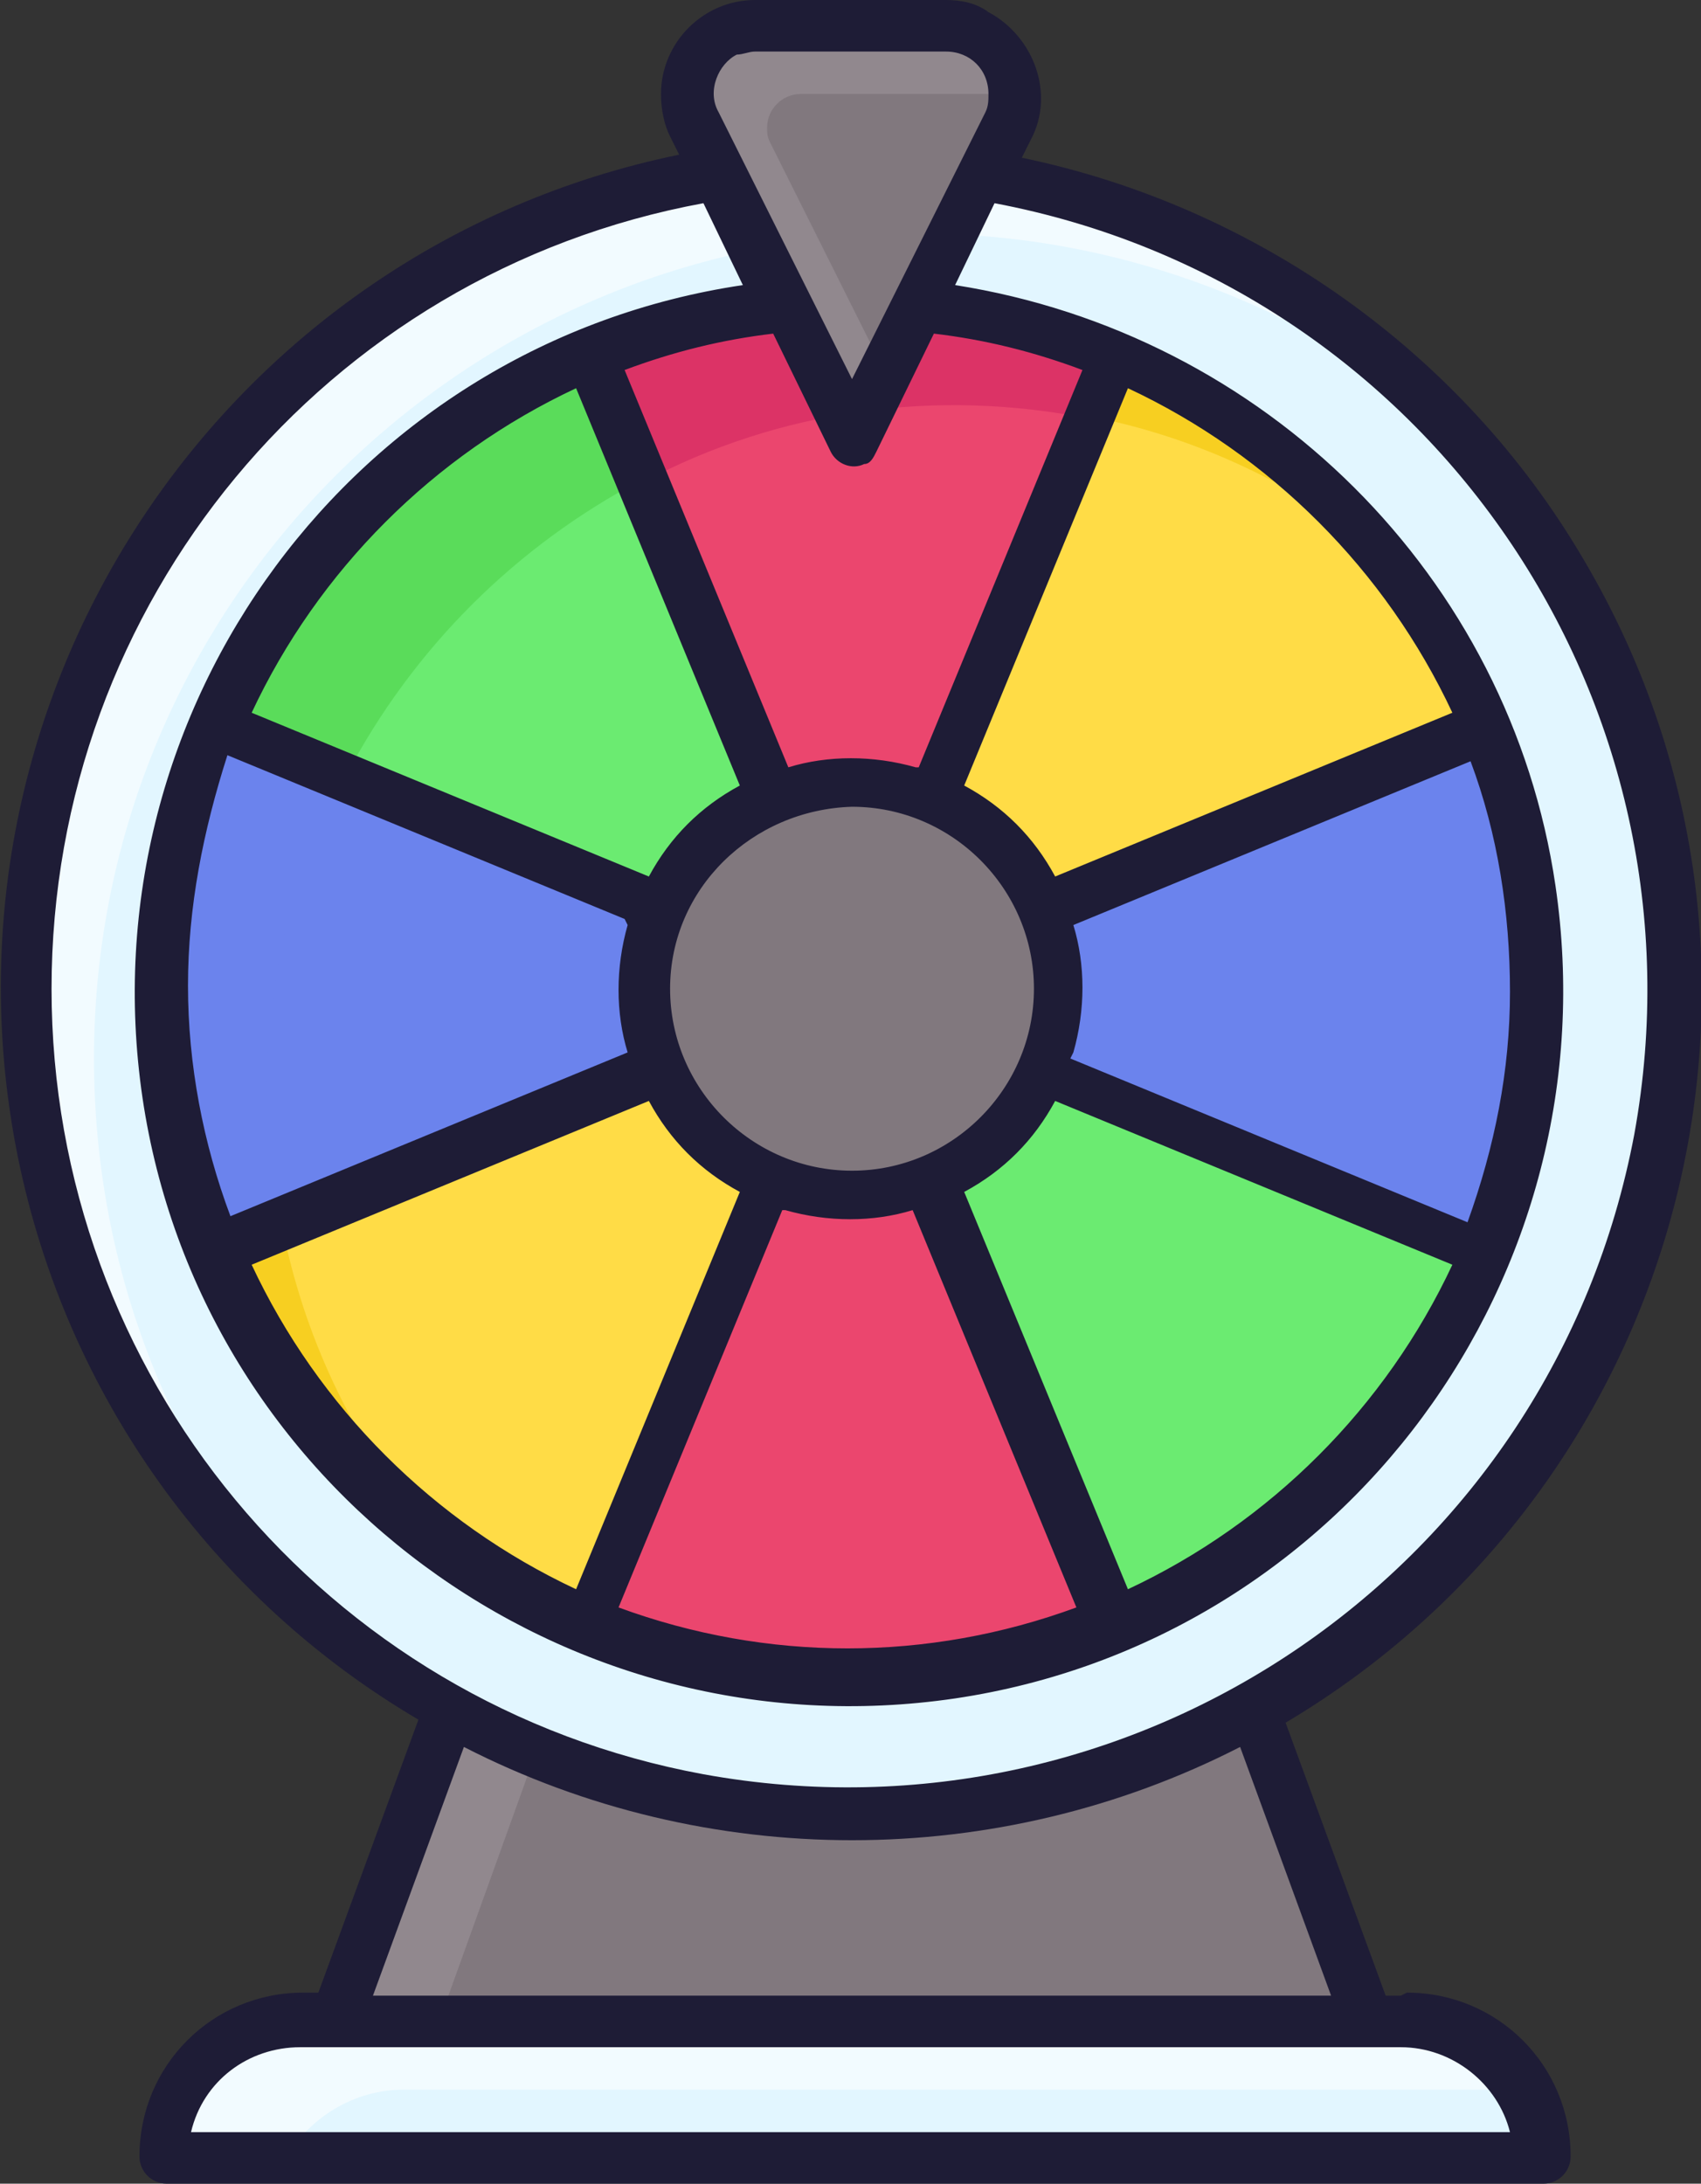 <?xml version="1.0" encoding="UTF-8"?>
<svg id="Layer_1" xmlns="http://www.w3.org/2000/svg" version="1.1" viewBox="0 0 56.1 72">
  <rect x="0" y="0" width="56.1" height="72" fill="#333333" stroke="none"/>
  <!-- Generator: Adobe Illustrator 29.2.1, SVG Export Plug-In . SVG Version: 2.1.0 Build 116)  -->
  <defs>
    <style>
      .st0 {
        fill: #dc3366;
      }

      .st1 {
        fill: #e2f6ff;
      }

      .st2 {
        fill: #5adc5a;
      }

      .st3 {
        fill: #81787e;
      }

      .st4 {
        fill: #1e1c36;
      }

      .st5 {
        fill: #91888e;
      }

      .st6 {
        fill: #ffdc46;
      }

      .st7 {
        fill: #f2fbff;
      }

      .st8 {
        fill: #f7cf21;
      }

      .st9 {
        fill: #6beb71;
      }

      .st10 {
        fill: #eb466e;
      }

      .st11 {
        fill: #6b83ed;
      }
    </style>
  </defs>
  <path class="st5" d="M15.6,54.1h24.9l4.5,12.5H11.1l4.5-12.5Z"/>
  <path class="st3" d="M19,54.1l-4.5,12.5h30.6l-4.5-12.5h-21.5Z"/>
  <circle class="st7" cx="28.1" cy="32.6" r="27.2"/>
  <path class="st1" d="M30.3,7.7c-15,0-27.2,12.2-27.2,27.2,0,6.7,2.4,13.1,6.9,18.1,11.3,9.9,28.5,8.9,38.4-2.4,9.1-10.3,9.1-25.7,0-36-5-4.4-11.4-6.9-18.1-6.9Z"/>
  <circle class="st11" cx="28.1" cy="32.6" r="22.7"/>
  <path class="st11" d="M31.5,13.3c-12.5,0-22.7,10.1-22.7,22.7,0,5.2,1.8,10.2,5,14.3,9.7,7.9,24,6.4,31.9-3.4,6.7-8.3,6.7-20.2,0-28.5-4-3.3-9.1-5-14.2-5Z"/>
  <path class="st0" d="M36.7,11.7c-5.6-2.3-11.8-2.3-17.3,0l8.7,20.9,8.7-20.9Z"/>
  <path class="st10" d="M28.1,32.6l7.8-18.8c-5-1-10.2-.3-14.7,2.1l6.9,16.8Z"/>
  <path class="st2" d="M19.4,11.7c-5.6,2.3-10,6.7-12.3,12.3l20.9,8.7-8.7-20.9Z"/>
  <path class="st9" d="M11.3,25.7l16.8,6.9-6.9-16.8c-4.2,2.2-7.6,5.6-9.8,9.8Z"/>
  <path class="st8" d="M49,23.9c-2.3-5.6-6.7-10-12.3-12.3l-8.7,20.9,20.9-8.7Z"/>
  <path class="st6" d="M35.9,13.8l-7.8,18.8,20.9-8.7c-.8-2-1.9-3.9-3.3-5.6-2.9-2.3-6.2-3.9-9.9-4.6Z"/>
  <path class="st10" d="M19.4,53.5c5.6,2.3,11.8,2.3,17.3,0l-8.7-20.9-8.7,20.9Z"/>
  <path class="st9" d="M49,41.3l-20.9-8.7,8.7,20.9c5.6-2.3,10-6.7,12.3-12.3Z"/>
  <path class="st8" d="M7.1,41.3c2.3,5.6,6.7,10,12.3,12.3l8.7-20.9-20.9,8.7Z"/>
  <path class="st6" d="M13.8,50.2c1.7,1.4,3.6,2.5,5.6,3.3l8.7-20.9-18.8,7.8c.7,3.6,2.3,7,4.6,9.8Z"/>
  <circle class="st3" cx="28.1" cy="32.6" r="6.8"/>
  <path class="st5" d="M24.9.9h6.3c1.3,0,2.3,1,2.3,2.3,0,.4,0,.7-.2,1l-5.2,10.3-5.2-10.3c-.6-1.1-.1-2.5,1-3,.3-.2.7-.2,1-.2Z"/>
  <path class="st3" d="M33.2,4.1c.2-.3.2-.7.2-1h-7c-.6,0-1.1.5-1.1,1.1,0,.2,0,.3.1.5l3.7,7.4,4-8.1Z"/>
  <path class="st7" d="M9.9,66.6h36.3c2.5,0,4.5,2,4.5,4.5H5.4c0-2.5,2-4.5,4.5-4.5Z"/>
  <path class="st1" d="M50.7,71.1c0-.8-.2-1.5-.6-2.2-.2,0-.4,0-.5,0H13.3c-1.6,0-3.1.9-3.9,2.3h41.3Z"/>
  <path class="st4" d="M46.2,65.8h-.5l-3.3-9c13.3-7.9,17.7-25.1,9.8-38.4-4-6.8-10.8-11.6-18.5-13.2l.3-.6c.8-1.5.1-3.4-1.4-4.2C32.2.1,31.7,0,31.2,0h-6.3c-1.7,0-3.1,1.4-3.1,3.1,0,.5.1,1,.3,1.4l.3.6C7.3,8.2-2.5,23,.6,38.2c1.6,7.8,6.4,14.5,13.2,18.5l-3.3,9h-.5c-3,0-5.4,2.4-5.4,5.4,0,.5.4.9.9.9h45.4c.5,0,.9-.4.9-.9h0c0-3-2.4-5.4-5.4-5.4ZM24.9,1.7h6.3c.8,0,1.4.6,1.4,1.4,0,.2,0,.4-.1.6l-4.4,8.8-4.4-8.8c-.4-.7,0-1.6.6-1.9.2,0,.4-.1.6-.1ZM21.4,28.9l-13.1-5.4c2.2-4.7,6-8.5,10.7-10.7l5.4,13.1c-1.3.7-2.3,1.7-3,3h0ZM28.1,26.6c3.3,0,6,2.7,6,6s-2.7,6-6,6-6-2.7-6-6h0c0-3.3,2.7-5.9,6-6ZM20.7,30.5c-.4,1.4-.4,2.9,0,4.2l-13.1,5.4c-.9-2.4-1.4-5-1.4-7.6,0-2.6.5-5.1,1.3-7.6l13.1,5.4ZM21.4,36.3c.7,1.3,1.7,2.3,3,3l-5.4,13.1c-4.7-2.2-8.5-6-10.7-10.7l13.1-5.4ZM25.9,39.9c1.4.4,2.9.4,4.2,0l5.4,13.1c-4.9,1.8-10.2,1.8-15.1,0l5.4-13.1ZM31.8,39.3c1.3-.7,2.3-1.7,3-3l13.1,5.4c-2.2,4.7-6,8.5-10.7,10.7l-5.4-13.1ZM35.4,34.7c.4-1.4.4-2.9,0-4.2l13.1-5.4c.9,2.4,1.3,5,1.3,7.6,0,2.6-.5,5.1-1.4,7.6l-13.1-5.4ZM34.8,28.9c-.7-1.3-1.7-2.3-3-3l5.4-13.1c4.7,2.2,8.5,6,10.7,10.7l-13.1,5.4ZM30.2,25.3c-1.4-.4-2.9-.4-4.2,0l-5.4-13.1c1.6-.6,3.2-1,4.9-1.2l1.9,3.9c.2.4.7.6,1.1.4.2,0,.3-.2.4-.4l1.9-3.9c1.7.2,3.3.6,4.9,1.2l-5.4,13.1ZM1.7,32.6c0-12.7,9-23.6,21.5-25.9l1.3,2.7c-12.8,1.9-21.7,13.9-19.8,26.8,1.9,12.8,13.9,21.7,26.8,19.8,12.8-1.9,21.7-13.9,19.8-26.8-1.5-10.2-9.6-18.2-19.8-19.8l1.3-2.7c14.3,2.7,23.7,16.4,21.1,30.7-2.7,14.3-16.4,23.7-30.7,21.1C10.7,56.2,1.7,45.3,1.7,32.6h0ZM15.3,57.6c8,4.1,17.6,4.1,25.6,0l3,8.2H12.3l3-8.2ZM6.3,70.3c.4-1.7,1.9-2.8,3.6-2.8h36.3c1.7,0,3.2,1.2,3.6,2.8H6.3Z"/>
</svg>